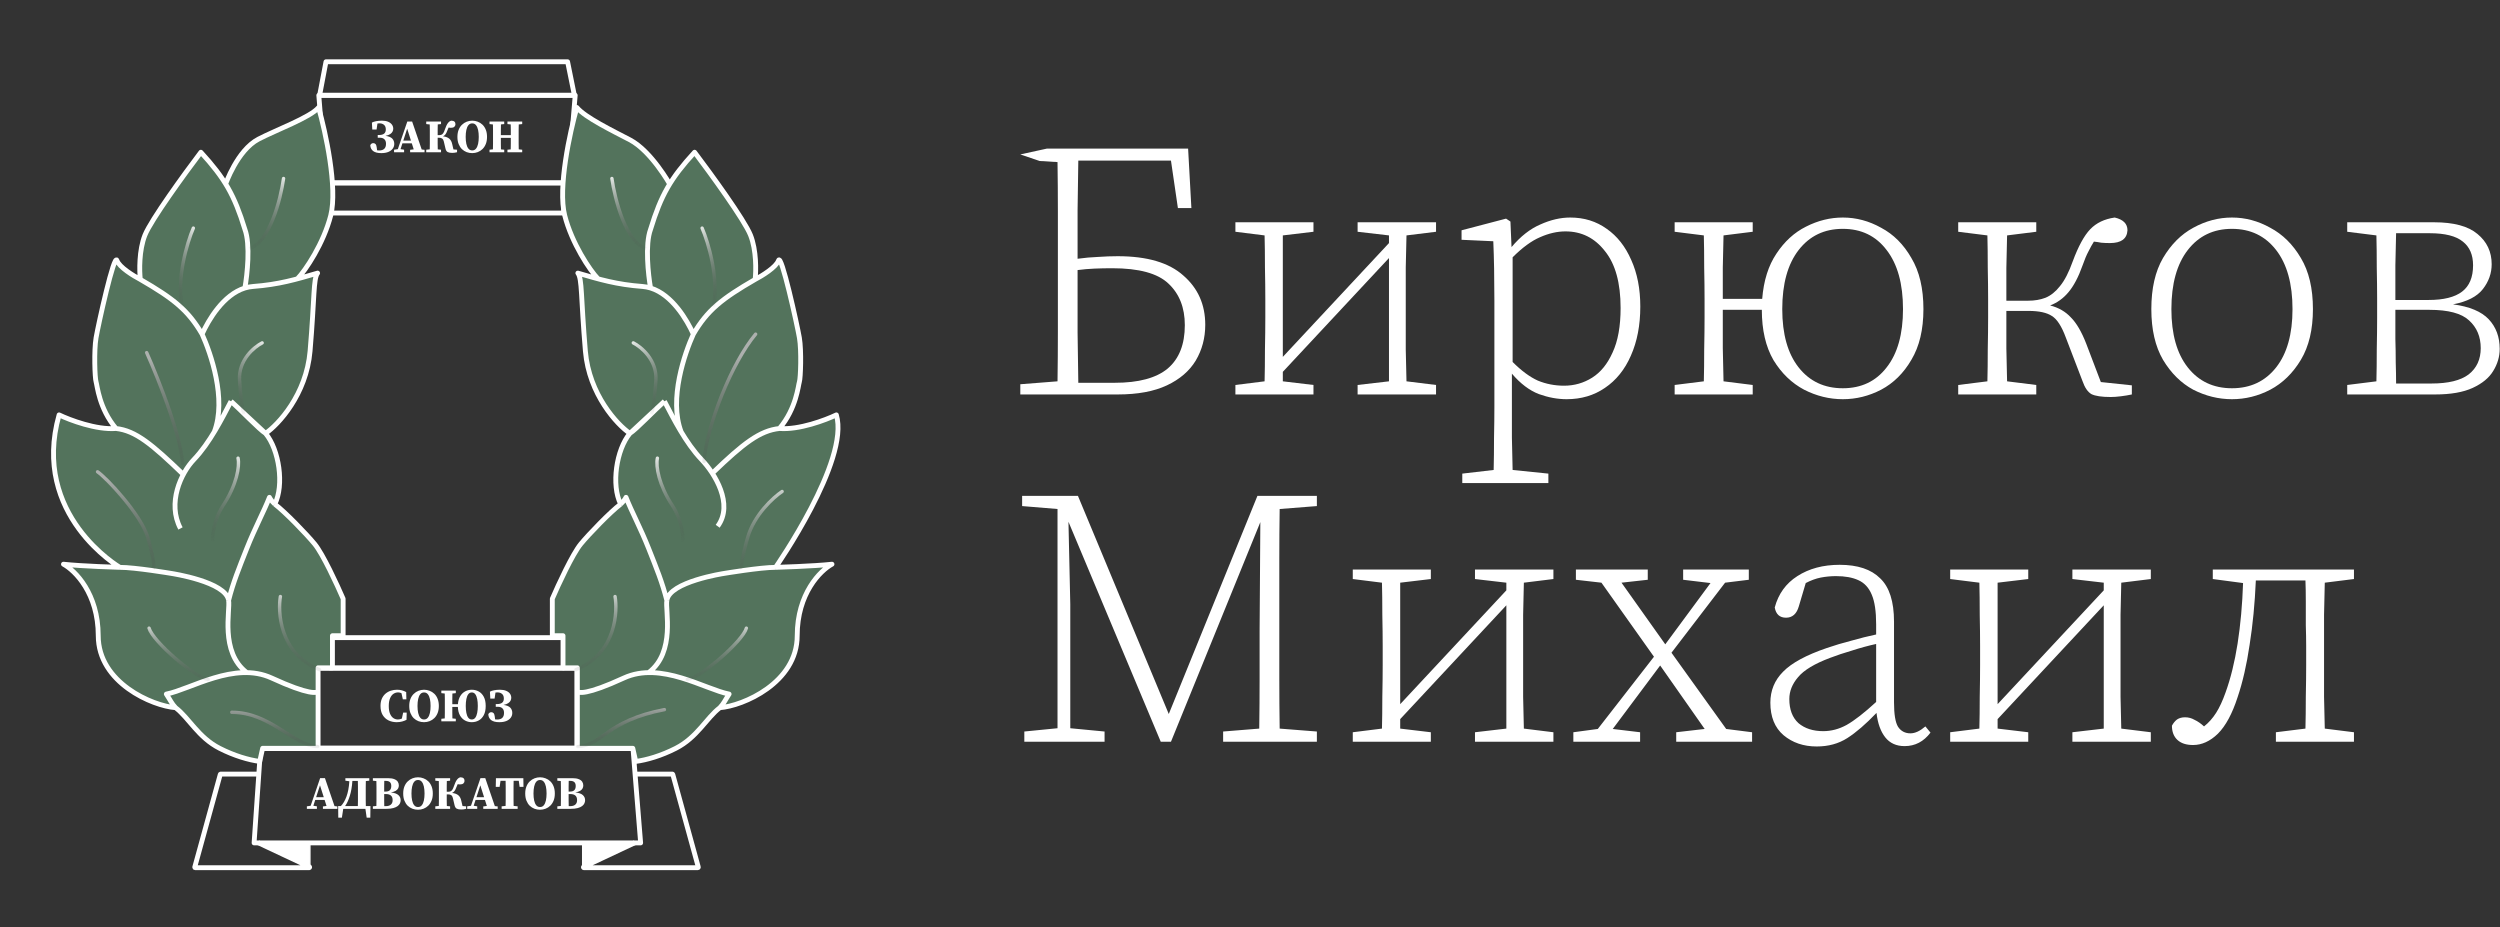<svg xmlns="http://www.w3.org/2000/svg" width="5140" height="1906" viewBox="0 0 5140 1906" fill="none"><rect x="0" y="0" width="5140" height="1906" fill="#333333" stroke="none"/><path d="M783.928 314.824C776.568 314.824 771 313.416 767.224 310.6C763.512 307.72 761.528 303.72 761.272 298.6C761.912 297.128 762.776 296.04 763.864 295.336C764.952 294.632 766.104 294.28 767.32 294.28C769.304 294.28 770.872 294.888 772.024 296.104C773.24 297.32 774.072 299.592 774.52 302.92L775.288 309.064C776.76 309.256 778.2 309.352 779.608 309.352C784.152 309.352 787.608 308.232 789.976 305.992C792.408 303.752 793.624 300.296 793.624 295.624C793.624 291.592 792.536 288.52 790.36 286.408C788.248 284.232 784.984 283.144 780.568 283.144H776.632V277.576H779.32C788.6 277.576 793.24 273.8 793.24 266.248C793.24 261.96 792.024 258.792 789.592 256.744C787.16 254.632 784.088 253.576 780.376 253.576C778.968 253.576 777.528 253.672 776.056 253.864L774.232 266.344H765.4L764.632 252.04C767 250.76 769.912 249.8 773.368 249.16C776.824 248.456 780.824 248.104 785.368 248.104C790.168 248.104 794.296 248.808 797.752 250.216C801.208 251.624 803.864 253.576 805.72 256.072C807.576 258.568 808.504 261.416 808.504 264.616C808.504 266.664 808.024 268.648 807.064 270.568C806.104 272.488 804.472 274.216 802.168 275.752C799.928 277.288 796.76 278.472 792.664 279.304C799.256 280.264 803.896 282.184 806.584 285.064C809.272 287.944 810.616 291.56 810.616 295.912C810.616 299.496 809.56 302.728 807.448 305.608C805.336 308.488 802.296 310.76 798.328 312.424C794.36 314.024 789.56 314.824 783.928 314.824ZM837.154 264.616L829.186 289.096H844.93L837.154 264.616ZM810.178 313V307.816L817.954 306.664L837.442 249.832H847.33L867.01 307.336L872.866 308.008V313H843.202V308.008L850.594 307.048L846.658 294.664H827.362L823.522 306.664L830.818 307.816V313H810.178ZM915.782 304.936L912.422 290.632C911.846 288.008 910.758 286.12 909.158 284.968C907.622 283.816 905.638 283.24 903.206 283.24H899.846C899.846 287.528 899.846 291.656 899.846 295.624C899.91 299.528 899.974 303.368 900.038 307.144L906.758 307.816V313H876.326V307.816L883.526 307.048C883.654 303.144 883.718 299.208 883.718 295.24C883.718 291.272 883.718 287.272 883.718 283.24V279.688C883.718 275.72 883.718 271.752 883.718 267.784C883.718 263.816 883.654 259.848 883.526 255.88L876.326 255.112V249.928H906.758V255.112L900.038 255.784C899.974 259.368 899.91 263.016 899.846 266.728C899.846 270.376 899.846 274.088 899.846 277.864H902.438C904.358 277.864 906.022 277.608 907.43 277.096C908.838 276.584 910.118 275.496 911.27 273.832C912.422 272.168 913.542 269.672 914.63 266.344C916.678 260.264 918.758 255.848 920.87 253.096C922.982 250.28 925.35 248.616 927.974 248.104C933.606 248.232 936.422 250.696 936.422 255.496C936.422 257.48 935.654 259.208 934.118 260.68C932.582 262.088 930.15 262.792 926.822 262.792C925.222 262.792 923.718 262.632 922.31 262.312C921.35 264.104 920.422 266.28 919.526 268.84C918.438 271.912 917.222 274.376 915.878 276.232C914.534 278.024 912.838 279.368 910.79 280.264C916.486 280.968 920.806 282.6 923.75 285.16C926.758 287.72 928.774 291.528 929.798 296.584L932.294 307.24L939.686 307.816V313C937.83 313.512 936.038 313.864 934.31 314.056C932.646 314.248 931.078 314.344 929.606 314.344C925.766 314.344 922.694 313.768 920.39 312.616C918.15 311.464 916.614 308.904 915.782 304.936ZM970.885 314.824C966.917 314.824 963.109 314.152 959.461 312.808C955.813 311.4 952.549 309.32 949.669 306.568C946.853 303.752 944.613 300.264 942.949 296.104C941.285 291.944 940.453 287.048 940.453 281.416C940.453 275.912 941.285 271.08 942.949 266.92C944.613 262.76 946.885 259.304 949.765 256.552C952.645 253.736 955.909 251.624 959.557 250.216C963.205 248.808 966.981 248.104 970.885 248.104C974.853 248.104 978.629 248.808 982.213 250.216C985.861 251.56 989.125 253.608 992.005 256.36C994.885 259.112 997.157 262.6 998.821 266.824C1000.49 270.984 1001.32 275.848 1001.32 281.416C1001.32 286.984 1000.49 291.848 998.821 296.008C997.157 300.168 994.885 303.656 992.005 306.472C989.189 309.224 985.957 311.304 982.309 312.712C978.661 314.12 974.853 314.824 970.885 314.824ZM970.885 309.256C974.149 309.256 976.741 308.04 978.661 305.608C980.645 303.176 982.085 299.88 982.981 295.72C983.877 291.496 984.325 286.728 984.325 281.416C984.325 276.104 983.877 271.368 982.981 267.208C982.085 263.048 980.645 259.752 978.661 257.32C976.741 254.888 974.149 253.672 970.885 253.672C967.685 253.672 965.093 254.888 963.109 257.32C961.125 259.752 959.685 263.048 958.789 267.208C957.893 271.368 957.445 276.104 957.445 281.416C957.445 286.728 957.893 291.496 958.789 295.72C959.685 299.88 961.125 303.176 963.109 305.608C965.093 308.04 967.685 309.256 970.885 309.256ZM1043.31 255.112V249.928H1073.65V255.112L1066.55 255.88C1066.48 259.784 1066.42 263.72 1066.35 267.688C1066.35 271.656 1066.35 275.656 1066.35 279.688V283.24C1066.35 287.144 1066.35 291.112 1066.35 295.144C1066.42 299.112 1066.48 303.08 1066.55 307.048L1073.65 307.816V313H1043.31V307.816L1050.03 307.144C1050.16 303.176 1050.23 299.208 1050.23 295.24C1050.23 291.272 1050.23 287.336 1050.23 283.432H1029.78C1029.78 287.72 1029.78 291.816 1029.78 295.72C1029.84 299.56 1029.91 303.368 1029.97 307.144L1036.69 307.816V313H1006.45V307.816L1013.46 307.048C1013.59 303.144 1013.65 299.208 1013.65 295.24C1013.65 291.272 1013.65 287.272 1013.65 283.24V279.688C1013.65 275.72 1013.65 271.752 1013.65 267.784C1013.65 263.816 1013.59 259.848 1013.46 255.88L1006.45 255.112V249.928H1036.69V255.112L1029.97 255.784C1029.91 259.688 1029.84 263.56 1029.78 267.4C1029.78 271.24 1029.78 274.696 1029.78 277.768H1050.23C1050.23 274.12 1050.23 270.472 1050.23 266.824C1050.23 263.112 1050.16 259.432 1050.03 255.784L1043.31 255.112Z" fill="white"></path><path d="M815.64 1484.82C809.496 1484.82 803.896 1483.61 798.84 1481.18C793.784 1478.68 789.752 1474.97 786.744 1470.04C783.8 1465.11 782.328 1458.9 782.328 1451.42C782.328 1445.72 783.224 1440.79 785.016 1436.63C786.872 1432.47 789.368 1429.02 792.504 1426.26C795.704 1423.51 799.352 1421.46 803.448 1420.12C807.544 1418.78 811.832 1418.1 816.312 1418.1C819.96 1418.1 823.288 1418.52 826.296 1419.35C829.304 1420.12 832.248 1421.3 835.128 1422.9L835.512 1437.78H828.216L825.432 1425.21C823.256 1424.12 820.952 1423.58 818.52 1423.58C815.128 1423.58 811.96 1424.54 809.016 1426.46C806.136 1428.38 803.8 1431.42 802.008 1435.58C800.216 1439.67 799.32 1444.98 799.32 1451.51C799.32 1458.04 800.184 1463.35 801.912 1467.45C803.64 1471.48 805.912 1474.46 808.728 1476.38C811.608 1478.3 814.744 1479.26 818.136 1479.26C819.48 1479.26 820.824 1479.1 822.168 1478.78C823.512 1478.46 824.856 1478.01 826.2 1477.43L828.888 1465.14H836.184L835.8 1479.93C833.24 1481.34 830.264 1482.49 826.872 1483.38C823.544 1484.34 819.8 1484.82 815.64 1484.82ZM871.823 1484.82C867.855 1484.82 864.047 1484.15 860.399 1482.81C856.751 1481.4 853.487 1479.32 850.607 1476.57C847.791 1473.75 845.551 1470.26 843.887 1466.1C842.223 1461.94 841.391 1457.05 841.391 1451.42C841.391 1445.91 842.223 1441.08 843.887 1436.92C845.551 1432.76 847.823 1429.3 850.703 1426.55C853.583 1423.74 856.847 1421.62 860.495 1420.22C864.143 1418.81 867.919 1418.1 871.823 1418.1C875.791 1418.1 879.567 1418.81 883.151 1420.22C886.799 1421.56 890.063 1423.61 892.943 1426.36C895.823 1429.11 898.095 1432.6 899.759 1436.82C901.423 1440.98 902.255 1445.85 902.255 1451.42C902.255 1456.98 901.423 1461.85 899.759 1466.01C898.095 1470.17 895.823 1473.66 892.943 1476.47C890.127 1479.22 886.895 1481.3 883.247 1482.71C879.599 1484.12 875.791 1484.82 871.823 1484.82ZM871.823 1479.26C875.087 1479.26 877.679 1478.04 879.599 1475.61C881.583 1473.18 883.023 1469.88 883.919 1465.72C884.815 1461.5 885.263 1456.73 885.263 1451.42C885.263 1446.1 884.815 1441.37 883.919 1437.21C883.023 1433.05 881.583 1429.75 879.599 1427.32C877.679 1424.89 875.087 1423.67 871.823 1423.67C868.623 1423.67 866.031 1424.89 864.047 1427.32C862.063 1429.75 860.623 1433.05 859.727 1437.21C858.831 1441.37 858.383 1446.1 858.383 1451.42C858.383 1456.73 858.831 1461.5 859.727 1465.72C860.623 1469.88 862.063 1473.18 864.047 1475.61C866.031 1478.04 868.623 1479.26 871.823 1479.26ZM969.98 1479.26C972.988 1479.26 975.388 1478.04 977.18 1475.61C978.972 1473.18 980.284 1469.88 981.116 1465.72C981.948 1461.5 982.364 1456.73 982.364 1451.42C982.364 1446.1 981.948 1441.37 981.116 1437.21C980.284 1433.05 978.972 1429.75 977.18 1427.32C975.388 1424.89 972.988 1423.67 969.98 1423.67C967.036 1423.67 964.636 1424.89 962.78 1427.32C960.988 1429.75 959.676 1433.05 958.844 1437.21C958.012 1441.37 957.596 1446.1 957.596 1451.42C957.596 1456.73 958.012 1461.5 958.844 1465.72C959.676 1469.88 960.988 1473.18 962.78 1475.61C964.636 1478.04 967.036 1479.26 969.98 1479.26ZM969.98 1484.82C964.988 1484.82 960.348 1483.67 956.06 1481.37C951.836 1479.06 948.38 1475.58 945.692 1470.9C943.068 1466.23 941.628 1460.41 941.372 1453.43H929.948C929.948 1457.72 929.948 1461.78 929.948 1465.62C930.012 1469.46 930.076 1473.27 930.14 1477.05L937.148 1477.82V1483H907.388V1477.82L914.396 1477.05C914.524 1473.14 914.588 1469.21 914.588 1465.24C914.588 1461.27 914.588 1457.27 914.588 1453.24V1449.69C914.588 1445.72 914.588 1441.75 914.588 1437.78C914.588 1433.82 914.524 1429.85 914.396 1425.88L907.388 1425.11V1419.93H937.148V1425.11L930.14 1425.88C930.076 1429.78 930.012 1433.66 929.948 1437.5C929.948 1441.27 929.948 1444.7 929.948 1447.77H941.468C941.98 1441.11 943.58 1435.61 946.268 1431.26C948.956 1426.84 952.38 1423.54 956.54 1421.37C960.7 1419.19 965.18 1418.1 969.98 1418.1C975.1 1418.1 979.836 1419.29 984.188 1421.66C988.54 1424.02 992.028 1427.67 994.652 1432.6C997.276 1437.46 998.588 1443.74 998.588 1451.42C998.588 1459.1 997.276 1465.4 994.652 1470.33C992.028 1475.26 988.54 1478.9 984.188 1481.27C979.9 1483.64 975.164 1484.82 969.98 1484.82ZM1026.58 1484.82C1019.22 1484.82 1013.66 1483.42 1009.88 1480.6C1006.17 1477.72 1004.18 1473.72 1003.93 1468.6C1004.57 1467.13 1005.43 1466.04 1006.52 1465.34C1007.61 1464.63 1008.76 1464.28 1009.98 1464.28C1011.96 1464.28 1013.53 1464.89 1014.68 1466.1C1015.9 1467.32 1016.73 1469.59 1017.18 1472.92L1017.94 1479.06C1019.42 1479.26 1020.86 1479.35 1022.26 1479.35C1026.81 1479.35 1030.26 1478.23 1032.63 1475.99C1035.06 1473.75 1036.28 1470.3 1036.28 1465.62C1036.28 1461.59 1035.19 1458.52 1033.02 1456.41C1030.9 1454.23 1027.64 1453.14 1023.22 1453.14H1019.29V1447.58H1021.98C1031.26 1447.58 1035.9 1443.8 1035.9 1436.25C1035.9 1431.96 1034.68 1428.79 1032.25 1426.74C1029.82 1424.63 1026.74 1423.58 1023.03 1423.58C1021.62 1423.58 1020.18 1423.67 1018.71 1423.86L1016.89 1436.34H1008.06L1007.29 1422.04C1009.66 1420.76 1012.57 1419.8 1016.02 1419.16C1019.48 1418.46 1023.48 1418.1 1028.02 1418.1C1032.82 1418.1 1036.95 1418.81 1040.41 1420.22C1043.86 1421.62 1046.52 1423.58 1048.38 1426.07C1050.23 1428.57 1051.16 1431.42 1051.16 1434.62C1051.16 1436.66 1050.68 1438.65 1049.72 1440.57C1048.76 1442.49 1047.13 1444.22 1044.82 1445.75C1042.58 1447.29 1039.42 1448.47 1035.32 1449.3C1041.91 1450.26 1046.55 1452.18 1049.24 1455.06C1051.93 1457.94 1053.27 1461.56 1053.27 1465.91C1053.27 1469.5 1052.22 1472.73 1050.1 1475.61C1047.99 1478.49 1044.95 1480.76 1040.98 1482.42C1037.02 1484.02 1032.22 1484.82 1026.58 1484.82Z" fill="white"></path><path d="M657.904 1614.62L649.936 1639.1H665.68L657.904 1614.62ZM630.928 1663V1657.82L638.704 1656.66L658.192 1599.83H668.08L687.76 1657.34L693.616 1658.01V1663H663.952V1658.01L671.344 1657.05L667.408 1644.66H648.112L644.272 1656.66L651.568 1657.82V1663H630.928ZM735.933 1629.78C735.933 1625.69 735.933 1621.62 735.933 1617.59C735.933 1613.5 735.869 1609.5 735.741 1605.59H724.509C723.677 1617.75 721.853 1628.18 719.037 1636.89C716.285 1645.59 713.085 1652.41 709.437 1657.34H735.741C735.869 1653.3 735.933 1649.27 735.933 1645.24C735.933 1641.21 735.933 1637.21 735.933 1633.24V1629.78ZM700.797 1657.34C705.341 1652.73 709.181 1646.23 712.317 1637.85C715.453 1629.4 717.437 1618.87 718.269 1606.26L710.109 1605.11V1599.93H759.261V1605.11L752.157 1605.88C752.093 1609.78 752.029 1613.75 751.965 1617.78C751.965 1621.75 751.965 1625.72 751.965 1629.69V1633.24C751.965 1637.34 751.965 1641.4 751.965 1645.43C752.029 1649.4 752.093 1653.37 752.157 1657.34H761.661L761.373 1681.14H753.885L751.293 1663H705.693L702.909 1681.14H695.517L695.229 1657.34H700.797ZM793.134 1632.57H789.87C789.87 1637.05 789.87 1641.34 789.87 1645.43C789.934 1649.46 789.998 1653.46 790.062 1657.43H793.134C797.614 1657.43 801.07 1656.41 803.502 1654.36C805.998 1652.31 807.246 1649.24 807.246 1645.14C807.246 1640.79 806.062 1637.62 803.694 1635.64C801.39 1633.59 797.87 1632.57 793.134 1632.57ZM793.422 1605.5H790.062C789.998 1609.08 789.934 1612.73 789.87 1616.44C789.87 1620.09 789.87 1623.77 789.87 1627.48H792.558C796.654 1627.48 799.662 1626.52 801.582 1624.6C803.502 1622.62 804.462 1619.74 804.462 1615.96C804.462 1608.98 800.782 1605.5 793.422 1605.5ZM766.638 1605.11V1599.93H797.646C803.086 1599.93 807.438 1600.6 810.702 1601.94C813.966 1603.22 816.334 1604.98 817.806 1607.22C819.278 1609.46 820.014 1611.99 820.014 1614.81C820.014 1616.98 819.534 1619.03 818.574 1620.95C817.614 1622.81 815.95 1624.47 813.582 1625.94C811.214 1627.35 807.918 1628.44 803.694 1629.21C810.862 1630.04 815.982 1631.86 819.054 1634.68C822.19 1637.43 823.758 1640.98 823.758 1645.34C823.758 1647.32 823.31 1649.37 822.414 1651.48C821.518 1653.53 819.982 1655.42 817.806 1657.14C815.63 1658.87 812.59 1660.28 808.686 1661.37C804.846 1662.46 799.95 1663 793.998 1663H766.638V1657.82L773.838 1657.05C773.966 1653.08 774.03 1649.08 774.03 1645.05C774.03 1641.02 774.03 1636.95 774.03 1632.86V1630.07C774.03 1626.1 774.03 1622.1 774.03 1618.07C774.03 1613.98 773.966 1609.91 773.838 1605.88L766.638 1605.11ZM859.416 1664.82C855.448 1664.82 851.64 1664.15 847.992 1662.81C844.344 1661.4 841.08 1659.32 838.2 1656.57C835.384 1653.75 833.144 1650.26 831.48 1646.1C829.816 1641.94 828.984 1637.05 828.984 1631.42C828.984 1625.91 829.816 1621.08 831.48 1616.92C833.144 1612.76 835.416 1609.3 838.296 1606.55C841.176 1603.74 844.44 1601.62 848.088 1600.22C851.736 1598.81 855.512 1598.1 859.416 1598.1C863.384 1598.1 867.16 1598.81 870.744 1600.22C874.392 1601.56 877.656 1603.61 880.536 1606.36C883.416 1609.11 885.688 1612.6 887.352 1616.82C889.016 1620.98 889.848 1625.85 889.848 1631.42C889.848 1636.98 889.016 1641.85 887.352 1646.01C885.688 1650.17 883.416 1653.66 880.536 1656.47C877.72 1659.22 874.488 1661.3 870.84 1662.71C867.192 1664.12 863.384 1664.82 859.416 1664.82ZM859.416 1659.26C862.68 1659.26 865.272 1658.04 867.192 1655.61C869.176 1653.18 870.616 1649.88 871.512 1645.72C872.408 1641.5 872.856 1636.73 872.856 1631.42C872.856 1626.1 872.408 1621.37 871.512 1617.21C870.616 1613.05 869.176 1609.75 867.192 1607.32C865.272 1604.89 862.68 1603.67 859.416 1603.67C856.216 1603.67 853.624 1604.89 851.64 1607.32C849.656 1609.75 848.216 1613.05 847.32 1617.21C846.424 1621.37 845.976 1626.1 845.976 1631.42C845.976 1636.73 846.424 1641.5 847.32 1645.72C848.216 1649.88 849.656 1653.18 851.64 1655.61C853.624 1658.04 856.216 1659.26 859.416 1659.26ZM934.438 1654.94L931.078 1640.63C930.502 1638.01 929.414 1636.12 927.814 1634.97C926.278 1633.82 924.294 1633.24 921.862 1633.24H918.502C918.502 1637.53 918.502 1641.66 918.502 1645.62C918.566 1649.53 918.63 1653.37 918.694 1657.14L925.414 1657.82V1663H894.982V1657.82L902.182 1657.05C902.31 1653.14 902.374 1649.21 902.374 1645.24C902.374 1641.27 902.374 1637.27 902.374 1633.24V1629.69C902.374 1625.72 902.374 1621.75 902.374 1617.78C902.374 1613.82 902.31 1609.85 902.182 1605.88L894.982 1605.11V1599.93H925.414V1605.11L918.694 1605.78C918.63 1609.37 918.566 1613.02 918.502 1616.73C918.502 1620.38 918.502 1624.09 918.502 1627.86H921.094C923.014 1627.86 924.678 1627.61 926.086 1627.1C927.494 1626.58 928.774 1625.5 929.926 1623.83C931.078 1622.17 932.198 1619.67 933.286 1616.34C935.334 1610.26 937.414 1605.85 939.526 1603.1C941.638 1600.28 944.006 1598.62 946.63 1598.1C952.262 1598.23 955.078 1600.7 955.078 1605.5C955.078 1607.48 954.31 1609.21 952.774 1610.68C951.238 1612.09 948.806 1612.79 945.478 1612.79C943.878 1612.79 942.374 1612.63 940.966 1612.31C940.006 1614.1 939.078 1616.28 938.182 1618.84C937.094 1621.91 935.878 1624.38 934.534 1626.23C933.19 1628.02 931.494 1629.37 929.446 1630.26C935.142 1630.97 939.462 1632.6 942.406 1635.16C945.414 1637.72 947.43 1641.53 948.454 1646.58L950.95 1657.24L958.342 1657.82V1663C956.486 1663.51 954.694 1663.86 952.966 1664.06C951.302 1664.25 949.734 1664.34 948.262 1664.34C944.422 1664.34 941.35 1663.77 939.046 1662.62C936.806 1661.46 935.27 1658.9 934.438 1654.94ZM987.529 1614.62L979.561 1639.1H995.305L987.529 1614.62ZM960.553 1663V1657.82L968.329 1656.66L987.817 1599.83H997.705L1017.39 1657.34L1023.24 1658.01V1663H993.577V1658.01L1000.97 1657.05L997.033 1644.66H977.737L973.897 1656.66L981.193 1657.82V1663H960.553ZM1019.27 1617.78L1019.65 1599.93H1076L1076.29 1617.78H1068.32L1066.59 1605.3H1056.03C1055.97 1609.27 1055.91 1613.3 1055.84 1617.4C1055.84 1621.43 1055.84 1625.53 1055.84 1629.69V1633.14C1055.84 1637.11 1055.84 1641.08 1055.84 1645.05C1055.91 1649.02 1055.97 1652.98 1056.03 1656.95L1064.29 1657.82V1663H1031.36V1657.82L1039.52 1656.95C1039.65 1653.05 1039.71 1649.11 1039.71 1645.14C1039.71 1641.18 1039.71 1637.21 1039.71 1633.24V1629.69C1039.71 1625.66 1039.71 1621.62 1039.71 1617.59C1039.71 1613.5 1039.65 1609.4 1039.52 1605.3H1029.06L1027.23 1617.78H1019.27ZM1110.29 1664.82C1106.32 1664.82 1102.52 1664.15 1098.87 1662.81C1095.22 1661.4 1091.96 1659.32 1089.08 1656.57C1086.26 1653.75 1084.02 1650.26 1082.36 1646.1C1080.69 1641.94 1079.86 1637.05 1079.86 1631.42C1079.86 1625.91 1080.69 1621.08 1082.36 1616.92C1084.02 1612.76 1086.29 1609.3 1089.17 1606.55C1092.05 1603.74 1095.32 1601.62 1098.96 1600.22C1102.61 1598.81 1106.39 1598.1 1110.29 1598.1C1114.26 1598.1 1118.04 1598.81 1121.62 1600.22C1125.27 1601.56 1128.53 1603.61 1131.41 1606.36C1134.29 1609.11 1136.56 1612.6 1138.23 1616.82C1139.89 1620.98 1140.72 1625.85 1140.72 1631.42C1140.72 1636.98 1139.89 1641.85 1138.23 1646.01C1136.56 1650.17 1134.29 1653.66 1131.41 1656.47C1128.6 1659.22 1125.36 1661.3 1121.72 1662.71C1118.07 1664.12 1114.26 1664.82 1110.29 1664.82ZM1110.29 1659.26C1113.56 1659.26 1116.15 1658.04 1118.07 1655.61C1120.05 1653.18 1121.49 1649.88 1122.39 1645.72C1123.28 1641.5 1123.73 1636.73 1123.73 1631.42C1123.73 1626.1 1123.28 1621.37 1122.39 1617.21C1121.49 1613.05 1120.05 1609.75 1118.07 1607.32C1116.15 1604.89 1113.56 1603.67 1110.29 1603.67C1107.09 1603.67 1104.5 1604.89 1102.52 1607.32C1100.53 1609.75 1099.09 1613.05 1098.2 1617.21C1097.3 1621.37 1096.85 1626.1 1096.85 1631.42C1096.85 1636.73 1097.3 1641.5 1098.2 1645.72C1099.09 1649.88 1100.53 1653.18 1102.52 1655.61C1104.5 1658.04 1107.09 1659.26 1110.29 1659.26ZM1172.35 1632.57H1169.09C1169.09 1637.05 1169.09 1641.34 1169.09 1645.43C1169.15 1649.46 1169.22 1653.46 1169.28 1657.43H1172.35C1176.83 1657.43 1180.29 1656.41 1182.72 1654.36C1185.22 1652.31 1186.47 1649.24 1186.47 1645.14C1186.47 1640.79 1185.28 1637.62 1182.91 1635.64C1180.61 1633.59 1177.09 1632.57 1172.35 1632.57ZM1172.64 1605.5H1169.28C1169.22 1609.08 1169.15 1612.73 1169.09 1616.44C1169.09 1620.09 1169.09 1623.77 1169.09 1627.48H1171.78C1175.87 1627.48 1178.88 1626.52 1180.8 1624.6C1182.72 1622.62 1183.68 1619.74 1183.68 1615.96C1183.68 1608.98 1180 1605.5 1172.64 1605.5ZM1145.86 1605.11V1599.93H1176.87C1182.31 1599.93 1186.66 1600.6 1189.92 1601.94C1193.19 1603.22 1195.55 1604.98 1197.03 1607.22C1198.5 1609.46 1199.23 1611.99 1199.23 1614.81C1199.23 1616.98 1198.75 1619.03 1197.79 1620.95C1196.83 1622.81 1195.17 1624.47 1192.8 1625.94C1190.43 1627.35 1187.14 1628.44 1182.91 1629.21C1190.08 1630.04 1195.2 1631.86 1198.27 1634.68C1201.41 1637.43 1202.98 1640.98 1202.98 1645.34C1202.98 1647.32 1202.53 1649.37 1201.63 1651.48C1200.74 1653.53 1199.2 1655.42 1197.03 1657.14C1194.85 1658.87 1191.81 1660.28 1187.91 1661.37C1184.07 1662.46 1179.17 1663 1173.22 1663H1145.86V1657.82L1153.06 1657.05C1153.19 1653.08 1153.25 1649.08 1153.25 1645.05C1153.25 1641.02 1153.25 1636.95 1153.25 1632.86V1630.07C1153.25 1626.1 1153.25 1622.1 1153.25 1618.07C1153.25 1613.98 1153.19 1609.91 1153.06 1605.88L1145.86 1605.11Z" fill="white"></path><path d="M657.103 196L670.204 127H1166.98L1180.95 196H657.103Z" stroke="white" stroke-width="10" stroke-linejoin="round"></path><path d="M678.064 438V376H1159.06V438H678.064Z" stroke="white" stroke-width="10" stroke-linejoin="round"></path><path d="M678.064 1373V1311H1159.06V1373H678.064Z" stroke="white" stroke-width="10" stroke-linejoin="round"></path><path d="M651.064 1538V1374H1186.06V1538H651.064Z" stroke="white" stroke-width="10" stroke-linejoin="round"></path><path d="M522.419 1733L535.733 1539H1301.45L1317.14 1733H522.419Z" stroke="white" stroke-width="10" stroke-linejoin="round"></path><path d="M1305.56 1591.5H1382.3C1382.75 1591.5 1383.15 1591.8 1383.27 1592.23L1435.72 1782.73C1435.89 1783.37 1435.41 1784 1434.75 1784H1200.54C1199.47 1784 1199.15 1782.55 1200.11 1782.1L1305.56 1732.5" stroke="white" stroke-width="10" stroke-linejoin="round"></path><path d="M530.564 1591.5H453.826C453.376 1591.5 452.981 1591.8 452.862 1592.23L400.413 1782.73C400.237 1783.37 400.716 1784 401.377 1784H635.588C636.657 1784 636.981 1782.55 636.014 1782.1L530.564 1732.5" stroke="white" stroke-width="10" stroke-linejoin="round"></path><path d="M637.064 1779.42V1734C637.064 1733.45 636.616 1733 636.064 1733H539.538C538.47 1733 538.145 1734.45 539.112 1734.9L635.638 1780.33C636.302 1780.64 637.064 1780.16 637.064 1779.42Z" fill="white" stroke="white" stroke-width="3" stroke-linejoin="round"></path><path d="M1198.06 1779.42V1734C1198.06 1733.45 1198.51 1733 1199.06 1733H1295.59C1296.66 1733 1296.98 1734.45 1296.02 1734.9L1199.49 1780.33C1198.83 1780.64 1198.06 1780.16 1198.06 1779.42Z" fill="white" stroke="white" stroke-width="3" stroke-linejoin="round"></path><path d="M655.476 196L669.74 376H1167.41L1182.62 196H655.476Z" stroke="white" stroke-width="10" stroke-linejoin="round"></path><mask id="path-14-inside-1_41_320" fill="white"><rect x="702.064" y="435" width="83" height="880" rx="1"></rect></mask><rect x="702.064" y="435" width="83" height="880" rx="1" stroke="white" stroke-width="20" stroke-linejoin="round" mask="url(#path-14-inside-1_41_320)"></rect><mask id="path-15-inside-2_41_320" fill="white"><rect x="773.064" y="435" width="83" height="880" rx="1"></rect></mask><rect x="773.064" y="435" width="83" height="880" rx="1" stroke="white" stroke-width="20" stroke-linejoin="round" mask="url(#path-15-inside-2_41_320)"></rect><mask id="path-16-inside-3_41_320" fill="white"><rect x="844.064" y="435" width="83" height="880" rx="1"></rect></mask><rect x="844.064" y="435" width="83" height="880" rx="1" stroke="white" stroke-width="20" stroke-linejoin="round" mask="url(#path-16-inside-3_41_320)"></rect><mask id="path-17-inside-4_41_320" fill="white"><rect x="915.064" y="435" width="83" height="880" rx="1"></rect></mask><rect x="915.064" y="435" width="83" height="880" rx="1" stroke="white" stroke-width="20" stroke-linejoin="round" mask="url(#path-17-inside-4_41_320)"></rect><mask id="path-18-inside-5_41_320" fill="white"><rect x="986.064" y="435" width="83" height="880" rx="1"></rect></mask><rect x="986.064" y="435" width="83" height="880" rx="1" stroke="white" stroke-width="20" stroke-linejoin="round" mask="url(#path-18-inside-5_41_320)"></rect><mask id="path-19-inside-6_41_320" fill="white"><rect x="1057.06" y="435" width="83" height="880" rx="1"></rect></mask><rect x="1057.06" y="435" width="83" height="880" rx="1" stroke="white" stroke-width="20" stroke-linejoin="round" mask="url(#path-19-inside-6_41_320)"></rect><path d="M1186.06 221C1202.4 241.167 1259.86 269.1 1295.06 287.5C1335.79 308.79 1371.81 369.495 1376.94 378.403C1390 357.096 1406.14 336.923 1428.06 313C1461.23 356.833 1530.66 452.3 1543.06 483.5C1555.46 514.7 1554.56 557.167 1552.56 574.5C1566.73 567.167 1596.16 549.1 1600.56 535.5C1606.06 518.5 1639.06 668 1643.56 694.5C1648.06 721 1646.06 777.5 1643.56 785C1641.06 792.5 1637.56 839.5 1602.56 881C1642.96 884.2 1697.4 863.667 1719.56 853C1747.57 946.882 1594.56 1166.5 1594.56 1166.5C1594.56 1166.5 1673.9 1164.17 1710.56 1160C1686.73 1172.83 1639.06 1220.2 1639.06 1307C1639.06 1403.99 1527.09 1451.59 1480.06 1455C1452.4 1476.08 1433.6 1516.08 1389.56 1538.5C1359.35 1553.88 1329.9 1562.5 1307.06 1565.5L1301.06 1538.5H1187.06V1420V1373H1157.56V1307H1135.56V1231C1148.06 1202 1177.26 1138.9 1194.06 1118.5C1210.86 1098.1 1254.97 1052.42 1276.06 1036.5C1256.45 997.494 1267.06 924.5 1295.06 891C1268.9 873.167 1211.16 811.2 1203.56 722C1194.06 610.5 1197.06 573 1188.06 561.5C1202.68 565.766 1216.22 569.748 1229.68 573.318C1212.85 556.151 1175.46 499.8 1161.06 443C1146.66 386.2 1171.73 271.333 1186.06 221Z" fill="#53735C"></path><path d="M1377.56 379.5C1377.56 379.5 1339.06 310.5 1295.06 287.5C1259.86 269.1 1202.4 241.167 1186.06 221C1171.73 271.333 1146.66 386.2 1161.06 443C1175.46 499.8 1212.85 556.151 1229.68 573.318M1552.56 574.5C1554.56 557.167 1555.46 514.7 1543.06 483.5C1530.66 452.3 1461.23 356.833 1428.06 313C1379.11 366.408 1359.02 401.128 1337.56 471.5C1325.96 502.7 1332.73 564.925 1337.56 592.137M1552.56 574.5C1566.73 567.167 1596.16 549.1 1600.56 535.5C1606.06 518.5 1639.06 668 1643.56 694.5C1648.06 721 1646.06 777.5 1643.56 785C1641.06 792.5 1637.56 839.5 1602.56 881M1552.56 574.5C1484.27 613.973 1454.07 638.018 1425.56 687M1602.56 881C1642.96 884.2 1697.4 863.667 1719.56 853C1747.57 946.882 1594.56 1166.5 1594.56 1166.5M1602.56 881C1562.27 885.312 1528.65 911.183 1464.49 973M1594.56 1166.5C1594.56 1166.5 1673.9 1164.17 1710.56 1160C1686.73 1172.83 1639.06 1220.2 1639.06 1307C1639.06 1403.99 1527.09 1451.59 1480.06 1455M1594.56 1166.5C1564.06 1166.33 1488.56 1179 1488.56 1179C1488.56 1179 1376.06 1196 1371.06 1234.5M1480.06 1455C1452.4 1476.08 1433.6 1516.08 1389.56 1538.5C1359.35 1553.88 1329.9 1562.5 1307.06 1565.5L1301.06 1538.5H1187.06V1420M1480.06 1455C1488.56 1446 1490.44 1440.1 1499.06 1427C1449.56 1417.5 1358.96 1358.8 1282.56 1394C1206.16 1429.2 1187.06 1426 1187.06 1420M1295.06 891C1268.9 873.167 1211.16 811.2 1203.56 722C1194.06 610.5 1197.06 573 1188.06 561.5C1232.88 574.58 1267.56 585 1321.06 589C1326.76 589.426 1332.26 590.507 1337.56 592.137M1295.06 891C1307.46 883.4 1346.4 842.5 1366.06 825M1295.06 891C1267.06 924.5 1256.45 997.494 1276.06 1036.5M1295.06 891L1366.06 825M1425.56 687C1412.61 658.257 1382.09 605.827 1337.56 592.137M1425.56 687C1408.06 725.5 1374.56 820.484 1400.56 888.084M1366.06 825C1384.73 860.5 1409.56 910.5 1442.56 945C1469.27 972.918 1509.06 1036.5 1475.56 1082M1276.06 1036.5C1284.56 1028.5 1287.06 1022.5 1287.06 1022.5C1298.56 1051.83 1317.07 1085.8 1333.56 1127.5C1349.85 1168.67 1361.56 1197 1371.06 1234.5M1276.06 1036.5C1254.97 1052.42 1210.86 1098.1 1194.06 1118.5C1177.26 1138.9 1148.06 1202 1135.56 1231V1307H1157.56V1373H1187.06V1420M1371.06 1234.5C1367.23 1253.67 1389.56 1340.5 1333.56 1382.89" stroke="white" stroke-width="10" stroke-linejoin="round"></path><path opacity="0.9" d="M1261.53 366.511C1261.26 364.597 1259.49 363.264 1257.57 363.534C1255.66 363.805 1254.33 365.575 1254.6 367.489L1261.53 366.511ZM1254.6 367.489C1257.63 388.938 1264.81 421.949 1276.56 451.385C1282.44 466.103 1289.51 480.059 1297.87 491.255C1306.2 502.422 1316.03 511.119 1327.49 514.83L1329.64 508.17C1320.1 505.081 1311.36 497.628 1303.48 487.067C1295.62 476.534 1288.81 463.184 1283.06 448.79C1271.57 420.001 1264.5 387.562 1261.53 366.511L1254.6 367.489Z" fill="url(#paint0_linear_41_320)"></path><path opacity="0.9" d="M1446.78 467.619C1446.02 465.843 1443.96 465.021 1442.18 465.784C1440.41 466.547 1439.59 468.605 1440.35 470.381L1446.78 467.619ZM1440.35 470.381C1446.58 484.905 1455.26 510.439 1460.88 539.575C1466.5 568.744 1469.01 601.232 1463.14 629.796L1469.99 631.204C1476.12 601.368 1473.46 567.856 1467.75 538.25C1462.04 508.611 1453.21 482.595 1446.78 467.619L1440.35 470.381Z" fill="url(#paint1_linear_41_320)"></path><path opacity="0.9" d="M1303.64 701.876C1301.92 701.004 1299.81 701.697 1298.94 703.422C1298.07 705.148 1298.76 707.253 1300.49 708.124L1303.64 701.876ZM1348.56 781.5L1352.06 781.704L1348.56 781.5ZM1300.49 708.124C1308.3 712.072 1320.1 720.568 1329.62 733.047C1339.1 745.482 1346.21 761.72 1345.07 781.296L1352.06 781.704C1353.32 760.08 1345.43 742.235 1335.18 728.803C1324.98 715.416 1312.33 706.262 1303.64 701.876L1300.49 708.124ZM1345.07 781.296C1342.68 822.41 1338.09 845.032 1336.23 850.946L1342.9 853.054C1345.03 846.302 1349.65 822.99 1352.06 781.704L1345.07 781.296Z" fill="url(#paint2_linear_41_320)"></path><path opacity="0.9" d="M1553.56 687C1505.02 745.226 1453.16 873.4 1447.56 949" stroke="url(#paint3_linear_41_320)" stroke-width="7" stroke-linecap="round"></path><path opacity="0.9" d="M1610.01 1013.41C1611.62 1012.33 1612.05 1010.16 1610.97 1008.55C1609.9 1006.95 1607.72 1006.52 1606.12 1007.59L1610.01 1013.41ZM1537.06 1105.5L1533.7 1104.55L1533.7 1104.55L1537.06 1105.5ZM1606.12 1007.59C1587.59 1020 1547.21 1056.63 1533.7 1104.55L1540.43 1106.45C1553.32 1060.77 1592.2 1025.33 1610.01 1013.41L1606.12 1007.59ZM1533.7 1104.55C1527.08 1128.02 1523.74 1143.56 1522.28 1153.48C1521.55 1158.43 1521.27 1162.07 1521.3 1164.65C1521.32 1165.93 1521.42 1167.06 1521.61 1168.01C1521.77 1168.76 1522.13 1170.12 1523.22 1171.1L1527.91 1165.9C1528.58 1166.5 1528.57 1167.08 1528.46 1166.56C1528.39 1166.23 1528.32 1165.6 1528.3 1164.56C1528.27 1162.5 1528.5 1159.26 1529.2 1154.5C1530.6 1144.99 1533.85 1129.78 1540.43 1106.45L1533.7 1104.55Z" fill="url(#paint4_linear_41_320)"></path><path opacity="0.9" d="M1351.63 942C1347.93 958.863 1354.72 997.307 1382.09 1038.86C1405.56 1074.5 1404.06 1111 1404.06 1111" stroke="url(#paint5_linear_41_320)" stroke-width="7" stroke-linecap="round"></path><path opacity="0.9" d="M1264.56 1226.5C1269.56 1254.17 1268.56 1343 1184.06 1377" stroke="url(#paint6_linear_41_320)" stroke-width="7" stroke-linecap="round"></path><path opacity="0.9" d="M1534.56 1291.5C1527.06 1318.33 1440.68 1393.34 1413.06 1397" stroke="url(#paint7_linear_41_320)" stroke-width="7" stroke-linecap="round"></path><path opacity="0.9" d="M1366.06 1459C1246.06 1482 1238.46 1532.6 1188.06 1535" stroke="url(#paint8_linear_41_320)" stroke-width="7" stroke-linecap="round"></path><path d="M654.988 221C638.655 241.167 566.7 267.6 531.5 286C491.084 307.127 467.532 368.33 463.964 378.16C450.928 356.943 434.83 336.832 412.988 313C379.821 356.833 310.388 452.3 297.988 483.5C285.588 514.7 286.488 557.167 288.488 574.5C274.321 567.167 244.888 549.1 240.488 535.5C234.988 518.5 201.988 668 197.488 694.5C192.988 721 194.988 777.5 197.488 785C199.988 792.5 203.488 839.5 238.488 881C198.088 884.2 143.655 863.667 121.488 853C63.064 1059.5 246.488 1166.5 246.488 1166.5C246.488 1166.5 167.155 1164.17 130.488 1160C154.321 1172.83 201.988 1220.2 201.988 1307C201.988 1403.99 313.964 1451.59 360.988 1455C388.655 1476.08 407.451 1516.08 451.488 1538.5C481.698 1553.88 511.155 1562.5 533.988 1565.5L539.988 1538.5H653.988V1420V1373H683.488V1307H705.488V1231C692.988 1202 663.788 1138.9 646.988 1118.5C630.188 1098.1 586.084 1052.42 564.988 1036.5C584.603 997.494 573.988 924.5 545.988 891C572.155 873.167 629.888 811.2 637.488 722C646.988 610.5 643.988 573 652.988 561.5C638.371 565.766 624.833 569.748 611.369 573.318C628.202 556.151 665.588 499.8 679.988 443C694.388 386.2 669.321 271.333 654.988 221Z" fill="#53735C"></path><path d="M463.488 379.5C463.488 379.5 487.5 309 531.5 286C566.7 267.6 638.655 241.167 654.988 221C669.321 271.333 694.388 386.2 679.988 443C665.588 499.8 628.202 556.151 611.369 573.318M288.488 574.5C286.488 557.167 285.588 514.7 297.988 483.5C310.388 452.3 379.821 356.833 412.988 313C461.938 366.408 482.033 401.128 503.488 471.5C515.088 502.7 508.321 564.925 503.488 592.137M288.488 574.5C274.321 567.167 244.888 549.1 240.488 535.5C234.988 518.5 201.988 668 197.488 694.5C192.988 721 194.988 777.5 197.488 785C199.988 792.5 203.488 839.5 238.488 881M288.488 574.5C356.781 613.973 386.985 638.018 415.488 687M238.488 881C198.088 884.2 143.655 863.667 121.488 853C63.064 1059.5 246.488 1166.5 246.488 1166.5M238.488 881C278.784 885.312 312.748 913.683 376.914 975.5M246.488 1166.5C246.488 1166.5 167.155 1164.17 130.488 1160C154.321 1172.83 201.988 1220.2 201.988 1307C201.988 1403.99 313.964 1451.59 360.988 1455M246.488 1166.5C276.988 1166.33 352.488 1179 352.488 1179C352.488 1179 464.988 1196 469.988 1234.5M360.988 1455C388.655 1476.08 407.451 1516.08 451.488 1538.5C481.698 1553.88 511.155 1562.5 533.988 1565.5L539.988 1538.5H653.988V1420M360.988 1455C352.488 1446 350.613 1440.1 341.988 1427C391.488 1417.5 482.088 1358.8 558.488 1394C634.888 1429.2 653.988 1426 653.988 1420M545.988 891C572.155 873.167 629.888 811.2 637.488 722C646.988 610.5 643.988 573 652.988 561.5C608.168 574.58 573.488 585 519.988 589C514.293 589.426 508.791 590.507 503.488 592.137M545.988 891C533.588 883.4 494.655 842.5 474.988 825M545.988 891C573.988 924.5 584.603 997.494 564.988 1036.5M545.988 891L474.988 825M415.488 687C428.445 658.257 458.967 605.827 503.488 592.137M415.488 687C432.988 725.5 466.488 820.484 440.488 888.084M474.988 825C456.321 860.5 431.488 910.5 398.488 945C371.784 972.918 343.564 1034.5 371.064 1086.5M564.988 1036.5C556.488 1028.5 553.988 1022.5 553.988 1022.5C542.488 1051.83 523.987 1085.8 507.488 1127.5C491.199 1168.67 479.488 1197 469.988 1234.5M564.988 1036.5C586.084 1052.42 630.188 1098.1 646.988 1118.5C663.788 1138.9 692.988 1202 705.488 1231V1307H683.488V1373H653.988V1420M469.988 1234.5C473.821 1253.67 451.488 1340.5 507.488 1382.89" stroke="white" stroke-width="10" stroke-linejoin="round"></path><path opacity="0.9" d="M579.522 366.511C579.793 364.597 581.563 363.264 583.477 363.534C585.391 363.805 586.724 365.575 586.454 367.489L579.522 366.511ZM586.454 367.489C583.426 388.938 576.243 421.949 564.488 451.385C558.611 466.103 551.54 480.059 543.183 491.255C534.848 502.422 525.025 511.119 513.566 514.83L511.41 508.17C520.951 505.081 529.691 497.628 537.574 487.067C545.436 476.534 552.24 463.184 557.988 448.79C569.483 420.001 576.551 387.562 579.522 366.511L586.454 367.489Z" fill="url(#paint9_linear_41_320)"></path><path opacity="0.9" d="M394.272 467.619C395.035 465.843 397.093 465.021 398.869 465.784C400.645 466.547 401.467 468.605 400.704 470.381L394.272 467.619ZM400.704 470.381C394.468 484.905 385.793 510.439 380.175 539.575C374.55 568.744 372.047 601.232 377.916 629.796L371.06 631.204C364.929 601.368 367.593 567.856 373.301 538.25C379.016 508.611 387.841 482.595 394.272 467.619L400.704 470.381Z" fill="url(#paint10_linear_41_320)"></path><path opacity="0.9" d="M537.41 701.876C539.136 701.004 541.241 701.697 542.112 703.422C542.984 705.148 542.291 707.253 540.566 708.124L537.41 701.876ZM492.488 781.5L488.994 781.704L492.488 781.5ZM540.566 708.124C532.75 712.072 520.95 720.568 511.434 733.047C501.951 745.482 494.842 761.72 495.982 781.296L488.994 781.704C487.734 760.08 495.625 742.235 505.867 728.803C516.076 715.416 528.726 706.262 537.41 701.876L540.566 708.124ZM495.982 781.296C498.377 822.41 502.958 845.032 504.826 850.946L498.15 853.054C496.018 846.302 491.399 822.99 488.994 781.704L495.982 781.296Z" fill="url(#paint11_linear_41_320)"></path><path opacity="0.9" d="M301.564 725C301.564 725 369.888 877.4 375.488 953" stroke="url(#paint12_linear_41_320)" stroke-width="7" stroke-linecap="round"></path><path opacity="0.9" d="M198.617 972.908C197.011 971.832 196.581 969.658 197.656 968.052C198.732 966.446 200.906 966.016 202.512 967.092L198.617 972.908ZM202.512 967.092C207.374 970.348 215.499 977.64 225.02 987.262C234.609 996.953 245.802 1009.2 256.835 1022.53C278.772 1049.04 300.536 1080.37 307.356 1104.55L300.619 1106.45C294.239 1083.83 273.375 1053.5 251.442 1026.99C240.54 1013.82 229.487 1001.73 220.044 992.185C210.532 982.572 202.838 975.735 198.617 972.908L202.512 967.092ZM307.356 1104.55C313.977 1128.02 317.311 1143.56 318.775 1153.48C319.505 1158.43 319.785 1162.07 319.75 1164.65C319.733 1165.93 319.637 1167.06 319.438 1168.01C319.279 1168.76 318.918 1170.12 317.829 1171.1L313.146 1165.9C312.474 1166.5 312.479 1167.08 312.589 1166.56C312.659 1166.23 312.736 1165.6 312.75 1164.56C312.778 1162.5 312.553 1159.26 311.85 1154.5C310.447 1144.99 307.199 1129.78 300.619 1106.45L307.356 1104.55Z" fill="url(#paint13_linear_41_320)"></path><path opacity="0.9" d="M489.425 942C493.125 958.863 486.333 997.307 458.961 1038.86C435.488 1074.5 436.988 1111 436.988 1111" stroke="url(#paint14_linear_41_320)" stroke-width="7" stroke-linecap="round"></path><path opacity="0.9" d="M576.488 1226.5C571.488 1254.17 572.488 1343 656.988 1377" stroke="url(#paint15_linear_41_320)" stroke-width="7" stroke-linecap="round"></path><path opacity="0.9" d="M306.488 1291.5C313.988 1318.33 400.368 1393.34 427.988 1397" stroke="url(#paint16_linear_41_320)" stroke-width="7" stroke-linecap="round"></path><path opacity="0.9" d="M476.564 1464.5C556.064 1464.5 602.588 1532.6 652.988 1535" stroke="url(#paint17_linear_41_320)" stroke-width="7" stroke-linecap="round"></path><path d="M2215.5 578.5C2215.5 613.5 2215.5 648.5 2215.5 683.5C2216 718 2216.5 752.5 2217 787H2292C2341 787 2377.25 777.25 2400.75 757.75C2424.25 737.75 2436 708 2436 668.5C2436 632.5 2424.75 604 2402.25 583C2380.25 562 2341.75 551.5 2286.75 551.5C2274.25 551.5 2262 551.75 2250 552.25C2238.5 552.75 2227 553.75 2215.5 555.25V578.5ZM2137.5 331L2097.75 317.5L2152.5 305.5L2173.5 305.5C2173.5 304.5 2173.5 309.5 2173.5 308.5C2173.5 307.5 2173.5 306.5 2173.5 305.5L2442.75 305.5L2449.5 427.75H2421.75L2407.5 330.25H2217C2216.5 364.25 2216 398.5 2215.5 433C2215.5 467 2215.5 500 2215.5 532C2230 530 2244 528.75 2257.5 528.25C2271.5 527.25 2285 526.75 2298 526.75C2358.5 526.75 2403.5 540 2433 566.5C2463 592.5 2478 626.25 2478 667.75C2478 694.75 2471.5 719.25 2458.5 741.25C2445.5 762.75 2425.75 779.75 2399.25 792.25C2372.75 804.75 2339 811 2298 811H2097.75V790L2174.25 784C2174.75 750 2175 716 2175 682C2175 647.5 2175 613 2175 578.5V538C2175 503.5 2175 469.25 2175 435.25C2175 400.75 2174.75 366.75 2174.25 333.25L2137.5 331Z" fill="white"></path><path d="M2791.24 476.5V457H2952.49V476.5L2891.74 484C2891.24 503 2890.74 525 2890.24 550C2890.24 574.5 2890.24 596 2890.24 614.5V653.5C2890.24 672 2890.24 693.75 2890.24 718.75C2890.74 743.25 2891.24 765 2891.74 784L2952.49 791.5V811H2791.24V791.5L2855.74 784V530.5L2637.49 764.5V784L2700.49 791.5V811H2539.99V791.5L2599.99 784C2600.49 765 2600.74 743.25 2600.74 718.75C2601.24 693.75 2601.49 672 2601.49 653.5V614.5C2601.49 596 2601.24 574.5 2600.74 550C2600.74 525 2600.49 503 2599.99 484L2539.99 476.5V457H2700.49V476.5L2637.49 484V733.75L2855.74 499.75V484L2791.24 476.5Z" fill="white"></path><path d="M3218.71 475.75C3201.71 475.75 3184.21 479.75 3166.21 487.75C3148.71 495.25 3129.96 509 3109.96 529V744.25C3127.96 762.25 3145.21 775 3161.71 782.5C3178.71 789.5 3196.71 793 3215.71 793C3236.71 793 3255.96 787.5 3273.46 776.5C3290.96 765.5 3304.96 748.25 3315.46 724.75C3326.46 701.25 3331.96 670.75 3331.96 633.25C3331.96 581.75 3321.21 542.75 3299.71 516.25C3278.71 489.25 3251.71 475.75 3218.71 475.75ZM3220.96 820.75C3202.46 820.75 3183.46 817.25 3163.96 810.25C3144.46 802.75 3125.96 788.75 3108.46 768.25V835C3108.46 854.5 3108.46 876 3108.46 899.5C3108.96 923.5 3109.46 945.75 3109.96 966.25L3183.46 973.75V993.25H3006.46V973.75L3070.96 966.25C3071.46 946.25 3071.71 924.25 3071.71 900.25C3072.21 876.75 3072.46 855.25 3072.46 835.75V619C3072.46 571.5 3071.71 530.5 3070.21 496L3004.96 493V473.5L3096.46 449.5L3105.46 455.5L3107.71 508C3126.21 486 3145.96 470.5 3166.96 461.5C3187.96 452 3208.46 447.25 3228.46 447.25C3256.96 447.25 3281.96 455 3303.46 470.5C3324.96 485.5 3341.71 506.75 3353.71 534.25C3366.21 561.75 3372.46 593.75 3372.46 630.25C3372.46 668.75 3365.96 702.5 3352.96 731.5C3340.46 760 3322.71 782 3299.71 797.5C3277.21 813 3250.96 820.75 3220.96 820.75Z" fill="white"></path><path d="M3788.82 798.25C3826.82 798.25 3856.82 784 3878.82 755.5C3901.32 727 3912.57 687 3912.57 635.5C3912.57 583.5 3901.32 543 3878.82 514C3856.82 485 3826.82 470.5 3788.82 470.5C3750.82 470.5 3720.57 485 3698.07 514C3675.57 543 3664.32 583.5 3664.32 635.5C3664.32 687 3675.57 727 3698.07 755.5C3720.57 784 3750.82 798.25 3788.82 798.25ZM3788.82 820.75C3761.32 820.75 3734.82 814.25 3709.32 801.25C3683.82 787.75 3662.82 767.5 3646.32 740.5C3630.32 713 3622.32 678.5 3622.32 637H3542.07C3542.07 663 3542.07 689.25 3542.07 715.75C3542.57 742.25 3543.07 765 3543.57 784L3603.57 791.5V811H3443.07V791.5L3503.07 784C3503.57 765 3503.82 743.25 3503.82 718.75C3504.32 693.75 3504.57 672 3504.57 653.5V614.5C3504.57 596 3504.32 574.5 3503.82 550C3503.82 525 3503.57 503 3503.07 484L3443.07 476.5V457H3603.57V476.5L3543.57 484C3543.07 503 3542.57 525 3542.07 550C3542.07 575 3542.07 596.5 3542.07 614.5H3623.07C3626.07 577 3635.82 546 3652.32 521.5C3668.82 496.5 3689.07 478 3713.07 466C3737.57 453.5 3762.82 447.25 3788.82 447.25C3816.32 447.25 3842.57 454.25 3867.57 468.25C3893.07 481.75 3913.82 502.5 3929.82 530.5C3946.32 558 3954.57 593 3954.57 635.5C3954.57 677.5 3946.32 712.25 3929.82 739.75C3913.82 767.25 3893.07 787.75 3867.57 801.25C3842.57 814.25 3816.32 820.75 3788.82 820.75Z" fill="white"></path><path d="M4281.83 784L4247.33 694C4238.83 671 4229.33 656.25 4218.83 649.75C4208.33 642.75 4192.33 639.25 4170.83 639.25H4125.08C4125.08 664.25 4125.08 690 4125.08 716.5C4125.58 742.5 4126.08 765 4126.58 784L4186.58 791.5V811H4026.08V791.5L4086.08 784C4086.58 765 4086.83 743.25 4086.83 718.75C4087.33 693.75 4087.58 672 4087.58 653.5V614.5C4087.58 596 4087.33 574.5 4086.83 550C4086.83 525 4086.58 503 4086.08 484L4026.08 476.5V457H4186.58V476.5L4126.58 484C4126.08 503 4125.58 525.25 4125.08 550.75C4125.08 576.25 4125.08 598.75 4125.08 618.25H4170.08C4183.08 618.25 4194.83 616.25 4205.33 612.25C4216.33 607.75 4226.33 599.75 4235.33 588.25C4244.83 576.75 4253.58 559.75 4261.58 537.25C4273.08 506.25 4285.08 484.25 4297.58 471.25C4310.08 458.25 4326.83 450.25 4347.83 447.25C4365.33 451.25 4374.08 460 4374.08 473.5C4373.08 491 4361.08 499.75 4338.08 499.75C4331.58 499.75 4325.58 499.5 4320.08 499C4315.08 498 4310.08 497.25 4305.08 496.75C4301.58 502.25 4297.83 509 4293.83 517C4289.83 524.5 4285.83 534 4281.83 545.5C4273.33 569.5 4263.58 588 4252.58 601C4242.08 613.5 4229.58 622.5 4215.08 628C4232.58 632.5 4246.83 640.75 4257.83 652.75C4269.33 664.25 4279.83 682.25 4289.33 706.75L4319.33 785.5L4383.08 792.25V811C4376.08 812.5 4368.58 813.75 4360.58 814.75C4352.58 815.75 4345.58 816.25 4339.58 816.25C4321.08 816.25 4307.83 814.25 4299.83 810.25C4292.33 805.75 4286.33 797 4281.83 784Z" fill="white"></path><path d="M4588.89 820.75C4561.39 820.75 4534.89 814.25 4509.39 801.25C4484.39 787.75 4463.64 767.25 4447.14 739.75C4431.14 712.25 4423.14 677.5 4423.14 635.5C4423.14 593 4431.14 558 4447.14 530.5C4463.64 502.5 4484.39 481.75 4509.39 468.25C4534.89 454.25 4561.39 447.25 4588.89 447.25C4616.39 447.25 4642.64 454.25 4667.64 468.25C4693.14 481.75 4714.14 502.5 4730.64 530.5C4747.14 558 4755.39 593 4755.39 635.5C4755.39 677.5 4747.14 712.25 4730.64 739.75C4714.14 767.25 4693.14 787.75 4667.64 801.25C4642.64 814.25 4616.39 820.75 4588.89 820.75ZM4588.89 798.25C4626.89 798.25 4657.14 784 4679.64 755.5C4702.14 727 4713.39 687 4713.39 635.5C4713.39 583.5 4702.14 543 4679.64 514C4657.14 485 4626.89 470.5 4588.89 470.5C4550.89 470.5 4520.64 485 4498.14 514C4475.64 543 4464.39 583.5 4464.39 635.5C4464.39 687 4475.64 727 4498.14 755.5C4520.64 784 4550.89 798.25 4588.89 798.25Z" fill="white"></path><path d="M4825.88 476.5V457H5004.38C5044.88 457 5074.63 465 5093.63 481C5113.13 497 5122.88 517.75 5122.88 543.25C5122.88 561.75 5116.88 578.75 5104.88 594.25C5092.88 609.75 5072.38 620.25 5043.38 625.75C5077.38 630.25 5101.88 640.5 5116.88 656.5C5131.88 672.5 5139.38 692.75 5139.38 717.25C5139.38 733.25 5134.88 748.5 5125.88 763C5117.38 777 5103.38 788.5 5083.88 797.5C5064.38 806.5 5038.63 811 5006.63 811H4825.88V791.5L4885.88 784C4886.38 765 4886.63 743.25 4886.63 718.75C4887.13 693.75 4887.38 672 4887.38 653.5V614.5C4887.38 596 4887.13 574.5 4886.63 550C4886.63 525 4886.38 503 4885.88 484L4825.88 476.5ZM4924.88 653.5C4924.88 666 4924.88 680.5 4924.88 697C4925.38 713 4925.63 729 4925.63 745C4926.13 761 4926.38 775.5 4926.38 788.5H4999.13C5033.63 788.5 5059.13 782.25 5075.63 769.75C5092.13 756.75 5100.38 738.75 5100.38 715.75C5100.38 692.25 5092.38 673.25 5076.38 658.75C5060.88 644.25 5033.63 637 4994.63 637H4924.88V653.5ZM4995.38 479.5H4926.38C4925.88 498 4925.38 520 4924.88 545.5C4924.88 570.5 4924.88 594.25 4924.88 616.75H4993.13C5024.13 616.75 5047.13 611 5062.13 599.5C5077.13 588 5084.63 570 5084.63 545.5C5084.63 524 5077.63 507.75 5063.63 496.75C5049.63 485.25 5026.88 479.5 4995.38 479.5Z" fill="white"></path><path d="M2106 1525V1504L2174.25 1497.25V1046.5L2101.5 1040.5V1019.5H2216.25L2403 1468L2585.25 1019.5H2707.5V1040.5L2631 1046.5C2630.5 1080 2630.25 1114 2630.25 1148.5C2630.25 1183 2630.25 1217.5 2630.25 1252V1292.5C2630.25 1327 2630.25 1361.5 2630.25 1396C2630.25 1430 2630.5 1464 2631 1498L2707.5 1504V1525H2514.75V1504L2589 1498C2589.5 1464 2589.75 1430 2589.75 1396C2589.75 1362 2589.75 1329 2589.75 1297L2591.25 1073.5L2407.5 1525H2386.5L2196.75 1072.75L2200.5 1242.25V1497.25L2271 1504V1525H2106ZM3032.56 1190.5V1171H3193.81V1190.5L3133.06 1198C3132.56 1217 3132.06 1239 3131.56 1264C3131.56 1288.5 3131.56 1310 3131.56 1328.5V1367.5C3131.56 1386 3131.56 1407.75 3131.56 1432.75C3132.06 1457.25 3132.56 1479 3133.06 1498L3193.81 1505.5V1525H3032.56V1505.5L3097.06 1498V1244.5L2878.81 1478.5V1498L2941.81 1505.5V1525H2781.31V1505.5L2841.31 1498C2841.81 1479 2842.06 1457.25 2842.06 1432.75C2842.56 1407.75 2842.81 1386 2842.81 1367.5V1328.5C2842.81 1310 2842.56 1288.5 2842.06 1264C2842.06 1239 2841.81 1217 2841.31 1198L2781.31 1190.5V1171H2941.81V1190.5L2878.81 1198V1447.75L3097.06 1213.75V1198L3032.56 1190.5ZM3460.55 1192V1171H3595.55V1192L3546.8 1198L3436.55 1342L3549.05 1498.75L3602.3 1505.5V1525H3446.3V1505.5L3504.8 1498.75L3413.3 1368.25L3315.8 1498.75L3372.05 1505.5V1525H3234.8V1505.5L3285.05 1498.75L3400.55 1350.25L3292.55 1198L3240.05 1192V1171H3387.8V1192L3333.8 1198L3423.8 1324.75L3516.8 1198.75L3460.55 1192ZM3915.85 1534C3898.85 1534 3885.6 1528 3876.1 1516C3866.6 1504 3860.6 1487.25 3858.1 1465.75C3836.1 1488.75 3816.1 1506 3798.1 1517.5C3780.1 1529 3759.1 1534.75 3735.1 1534.75C3708.1 1534.75 3685.35 1527 3666.85 1511.5C3648.85 1496 3639.85 1473.75 3639.85 1444.75C3639.85 1419.75 3648.6 1398.5 3666.1 1381C3683.6 1363 3713.6 1346.75 3756.1 1332.25C3772.1 1326.75 3788.85 1321.75 3806.35 1317.25C3823.85 1312.25 3840.85 1308 3857.35 1304.5V1283.5C3857.35 1257 3854.35 1236.75 3848.35 1222.75C3842.35 1208.25 3833.1 1198.25 3820.6 1192.75C3808.6 1187.25 3793.35 1184.5 3774.85 1184.5C3764.35 1184.5 3753.85 1185.5 3743.35 1187.5C3733.35 1189.5 3723.1 1193.25 3712.6 1198.75L3698.35 1246.75C3693.85 1262.25 3685.1 1270 3672.1 1270C3659.1 1270 3651.35 1263 3648.85 1249C3656.35 1221 3671.85 1199.5 3695.35 1184.5C3719.35 1169 3748.35 1161.25 3782.35 1161.25C3819.35 1161.25 3847.1 1170.5 3865.6 1189C3884.6 1207 3894.1 1236.75 3894.1 1278.25V1444C3894.1 1468.5 3896.85 1485.25 3902.35 1494.25C3908.35 1503.25 3916.85 1507.75 3927.85 1507.75C3937.35 1507.75 3947.6 1503 3958.6 1493.5L3969.1 1506.25C3955.1 1524.75 3937.35 1534 3915.85 1534ZM3678.85 1437.25C3678.85 1458.75 3685.1 1475.25 3697.6 1486.75C3710.6 1497.75 3727.6 1503.25 3748.6 1503.25C3765.1 1503.25 3781.1 1499 3796.6 1490.5C3812.6 1481.5 3832.85 1465.75 3857.35 1443.25V1324C3841.35 1327.5 3824.85 1332 3807.85 1337.5C3790.85 1342.5 3775.85 1347.5 3762.85 1352.5C3730.85 1364.5 3708.85 1377.75 3696.85 1392.25C3684.85 1406.25 3678.85 1421.25 3678.85 1437.25ZM4260.83 1190.5V1171H4422.08V1190.5L4361.33 1198C4360.83 1217 4360.33 1239 4359.83 1264C4359.83 1288.5 4359.83 1310 4359.83 1328.5V1367.5C4359.83 1386 4359.83 1407.75 4359.83 1432.75C4360.33 1457.25 4360.83 1479 4361.33 1498L4422.08 1505.5V1525H4260.83V1505.5L4325.33 1498V1244.5L4107.08 1478.5V1498L4170.08 1505.5V1525H4009.58V1505.5L4069.58 1498C4070.08 1479 4070.33 1457.25 4070.33 1432.75C4070.83 1407.75 4071.08 1386 4071.08 1367.5V1328.5C4071.08 1310 4070.83 1288.5 4070.33 1264C4070.33 1239 4070.08 1217 4069.58 1198L4009.58 1190.5V1171H4170.08V1190.5L4107.08 1198V1447.75L4325.33 1213.75V1198L4260.83 1190.5ZM4508.99 1531.75C4494.99 1531.75 4484.24 1528.25 4476.74 1521.25C4469.24 1514.25 4465.49 1504.5 4465.49 1492C4468.49 1486.5 4471.99 1482.25 4475.99 1479.25C4480.49 1476.25 4485.99 1474.75 4492.49 1474.75C4499.49 1474.75 4505.99 1476.5 4511.99 1480C4518.49 1483 4524.99 1487.5 4531.49 1493.5C4540.99 1486 4549.24 1476.75 4556.24 1465.75C4563.24 1454.75 4569.74 1440.75 4575.74 1423.75C4586.24 1394.75 4594.49 1361.25 4600.49 1323.25C4606.49 1284.75 4610.24 1243.25 4611.74 1198.75L4549.49 1190.5V1171H4839.74V1190.5L4779.74 1198C4779.24 1217 4778.74 1239 4778.24 1264C4778.24 1288.5 4778.24 1310 4778.24 1328.5V1367.5C4778.24 1386 4778.24 1407.75 4778.24 1432.75C4778.74 1457.25 4779.24 1479 4779.74 1498L4839.74 1505.5V1525H4679.24V1505.5L4739.99 1498C4740.49 1479 4740.74 1457.25 4740.74 1432.75C4741.24 1407.75 4741.49 1386 4741.49 1367.5V1328.5C4741.49 1315.5 4741.24 1301 4740.74 1285C4740.74 1269 4740.74 1253 4740.74 1237C4740.74 1220.5 4740.49 1206 4739.99 1193.5H4637.99C4635.99 1240.5 4631.74 1284.5 4625.24 1325.5C4619.24 1366.5 4610.99 1402.5 4600.49 1433.5C4589.49 1467.5 4575.99 1492.5 4559.99 1508.5C4543.99 1524 4526.99 1531.75 4508.99 1531.75Z" fill="white"></path><defs><linearGradient id="paint0_linear_41_320" x1="1253.53" y1="360.298" x2="1288.51" y2="525.296" gradientUnits="userSpaceOnUse"><stop stop-color="white"></stop><stop offset="1" stop-color="#343434" stop-opacity="0"></stop></linearGradient><linearGradient id="paint1_linear_41_320" x1="1441.86" y1="461.51" x2="1528.89" y2="599.202" gradientUnits="userSpaceOnUse"><stop stop-color="white"></stop><stop offset="1" stop-color="#343434" stop-opacity="0"></stop></linearGradient><linearGradient id="paint2_linear_41_320" x1="1299.06" y1="698.182" x2="1350.77" y2="856.718" gradientUnits="userSpaceOnUse"><stop stop-color="white"></stop><stop offset="1" stop-color="#343434" stop-opacity="0"></stop></linearGradient><linearGradient id="paint3_linear_41_320" x1="1440.84" y1="747.049" x2="1483.29" y2="969.225" gradientUnits="userSpaceOnUse"><stop stop-color="#B7B7B7"></stop><stop offset="1" stop-color="#343434" stop-opacity="0"></stop></linearGradient><linearGradient id="paint4_linear_41_320" x1="1519.44" y1="1003.17" x2="1555.07" y2="1184.7" gradientUnits="userSpaceOnUse"><stop stop-color="white"></stop><stop offset="1" stop-color="#343434" stop-opacity="0"></stop></linearGradient><linearGradient id="paint5_linear_41_320" x1="1350.06" y1="933.5" x2="1420.06" y2="1111" gradientUnits="userSpaceOnUse"><stop stop-color="white"></stop><stop offset="1" stop-color="#343434" stop-opacity="0"></stop></linearGradient><linearGradient id="paint6_linear_41_320" x1="1178.78" y1="1219.52" x2="1211.62" y2="1392.87" gradientUnits="userSpaceOnUse"><stop stop-color="white"></stop><stop offset="1" stop-color="#343434" stop-opacity="0"></stop></linearGradient><linearGradient id="paint7_linear_41_320" x1="1405.25" y1="1286.61" x2="1416.46" y2="1411.48" gradientUnits="userSpaceOnUse"><stop stop-color="white"></stop><stop offset="1" stop-color="#343434" stop-opacity="0"></stop></linearGradient><linearGradient id="paint8_linear_41_320" x1="1178.38" y1="1459.66" x2="1182.62" y2="1545.36" gradientUnits="userSpaceOnUse"><stop stop-color="#B7B7B7"></stop><stop offset="1" stop-color="#343434" stop-opacity="0"></stop></linearGradient><linearGradient id="paint9_linear_41_320" x1="587.525" y1="360.298" x2="552.541" y2="525.296" gradientUnits="userSpaceOnUse"><stop stop-color="white"></stop><stop offset="1" stop-color="#343434" stop-opacity="0"></stop></linearGradient><linearGradient id="paint10_linear_41_320" x1="399.189" y1="461.51" x2="312.159" y2="599.202" gradientUnits="userSpaceOnUse"><stop stop-color="white"></stop><stop offset="1" stop-color="#343434" stop-opacity="0"></stop></linearGradient><linearGradient id="paint11_linear_41_320" x1="541.988" y1="698.182" x2="490.284" y2="856.718" gradientUnits="userSpaceOnUse"><stop stop-color="white"></stop><stop offset="1" stop-color="#343434" stop-opacity="0"></stop></linearGradient><linearGradient id="paint12_linear_41_320" x1="382.213" y1="751.049" x2="339.765" y2="973.225" gradientUnits="userSpaceOnUse"><stop stop-color="#B7B7B7"></stop><stop offset="1" stop-color="#343434" stop-opacity="0"></stop></linearGradient><linearGradient id="paint13_linear_41_320" x1="321.611" y1="1003.17" x2="285.978" y2="1184.7" gradientUnits="userSpaceOnUse"><stop stop-color="#B7B7B7"></stop><stop offset="1" stop-color="#343434" stop-opacity="0"></stop></linearGradient><linearGradient id="paint14_linear_41_320" x1="490.988" y1="933.5" x2="420.988" y2="1111" gradientUnits="userSpaceOnUse"><stop stop-color="white"></stop><stop offset="1" stop-color="#343434" stop-opacity="0"></stop></linearGradient><linearGradient id="paint15_linear_41_320" x1="662.276" y1="1219.52" x2="629.43" y2="1392.87" gradientUnits="userSpaceOnUse"><stop stop-color="white"></stop><stop offset="1" stop-color="#343434" stop-opacity="0"></stop></linearGradient><linearGradient id="paint16_linear_41_320" x1="435.807" y1="1286.61" x2="424.59" y2="1411.48" gradientUnits="userSpaceOnUse"><stop stop-color="white"></stop><stop offset="1" stop-color="#343434" stop-opacity="0"></stop></linearGradient><linearGradient id="paint17_linear_41_320" x1="662.673" y1="1459.66" x2="658.432" y2="1545.36" gradientUnits="userSpaceOnUse"><stop stop-color="#B7B7B7"></stop><stop offset="1" stop-color="#343434" stop-opacity="0"></stop></linearGradient></defs></svg>
